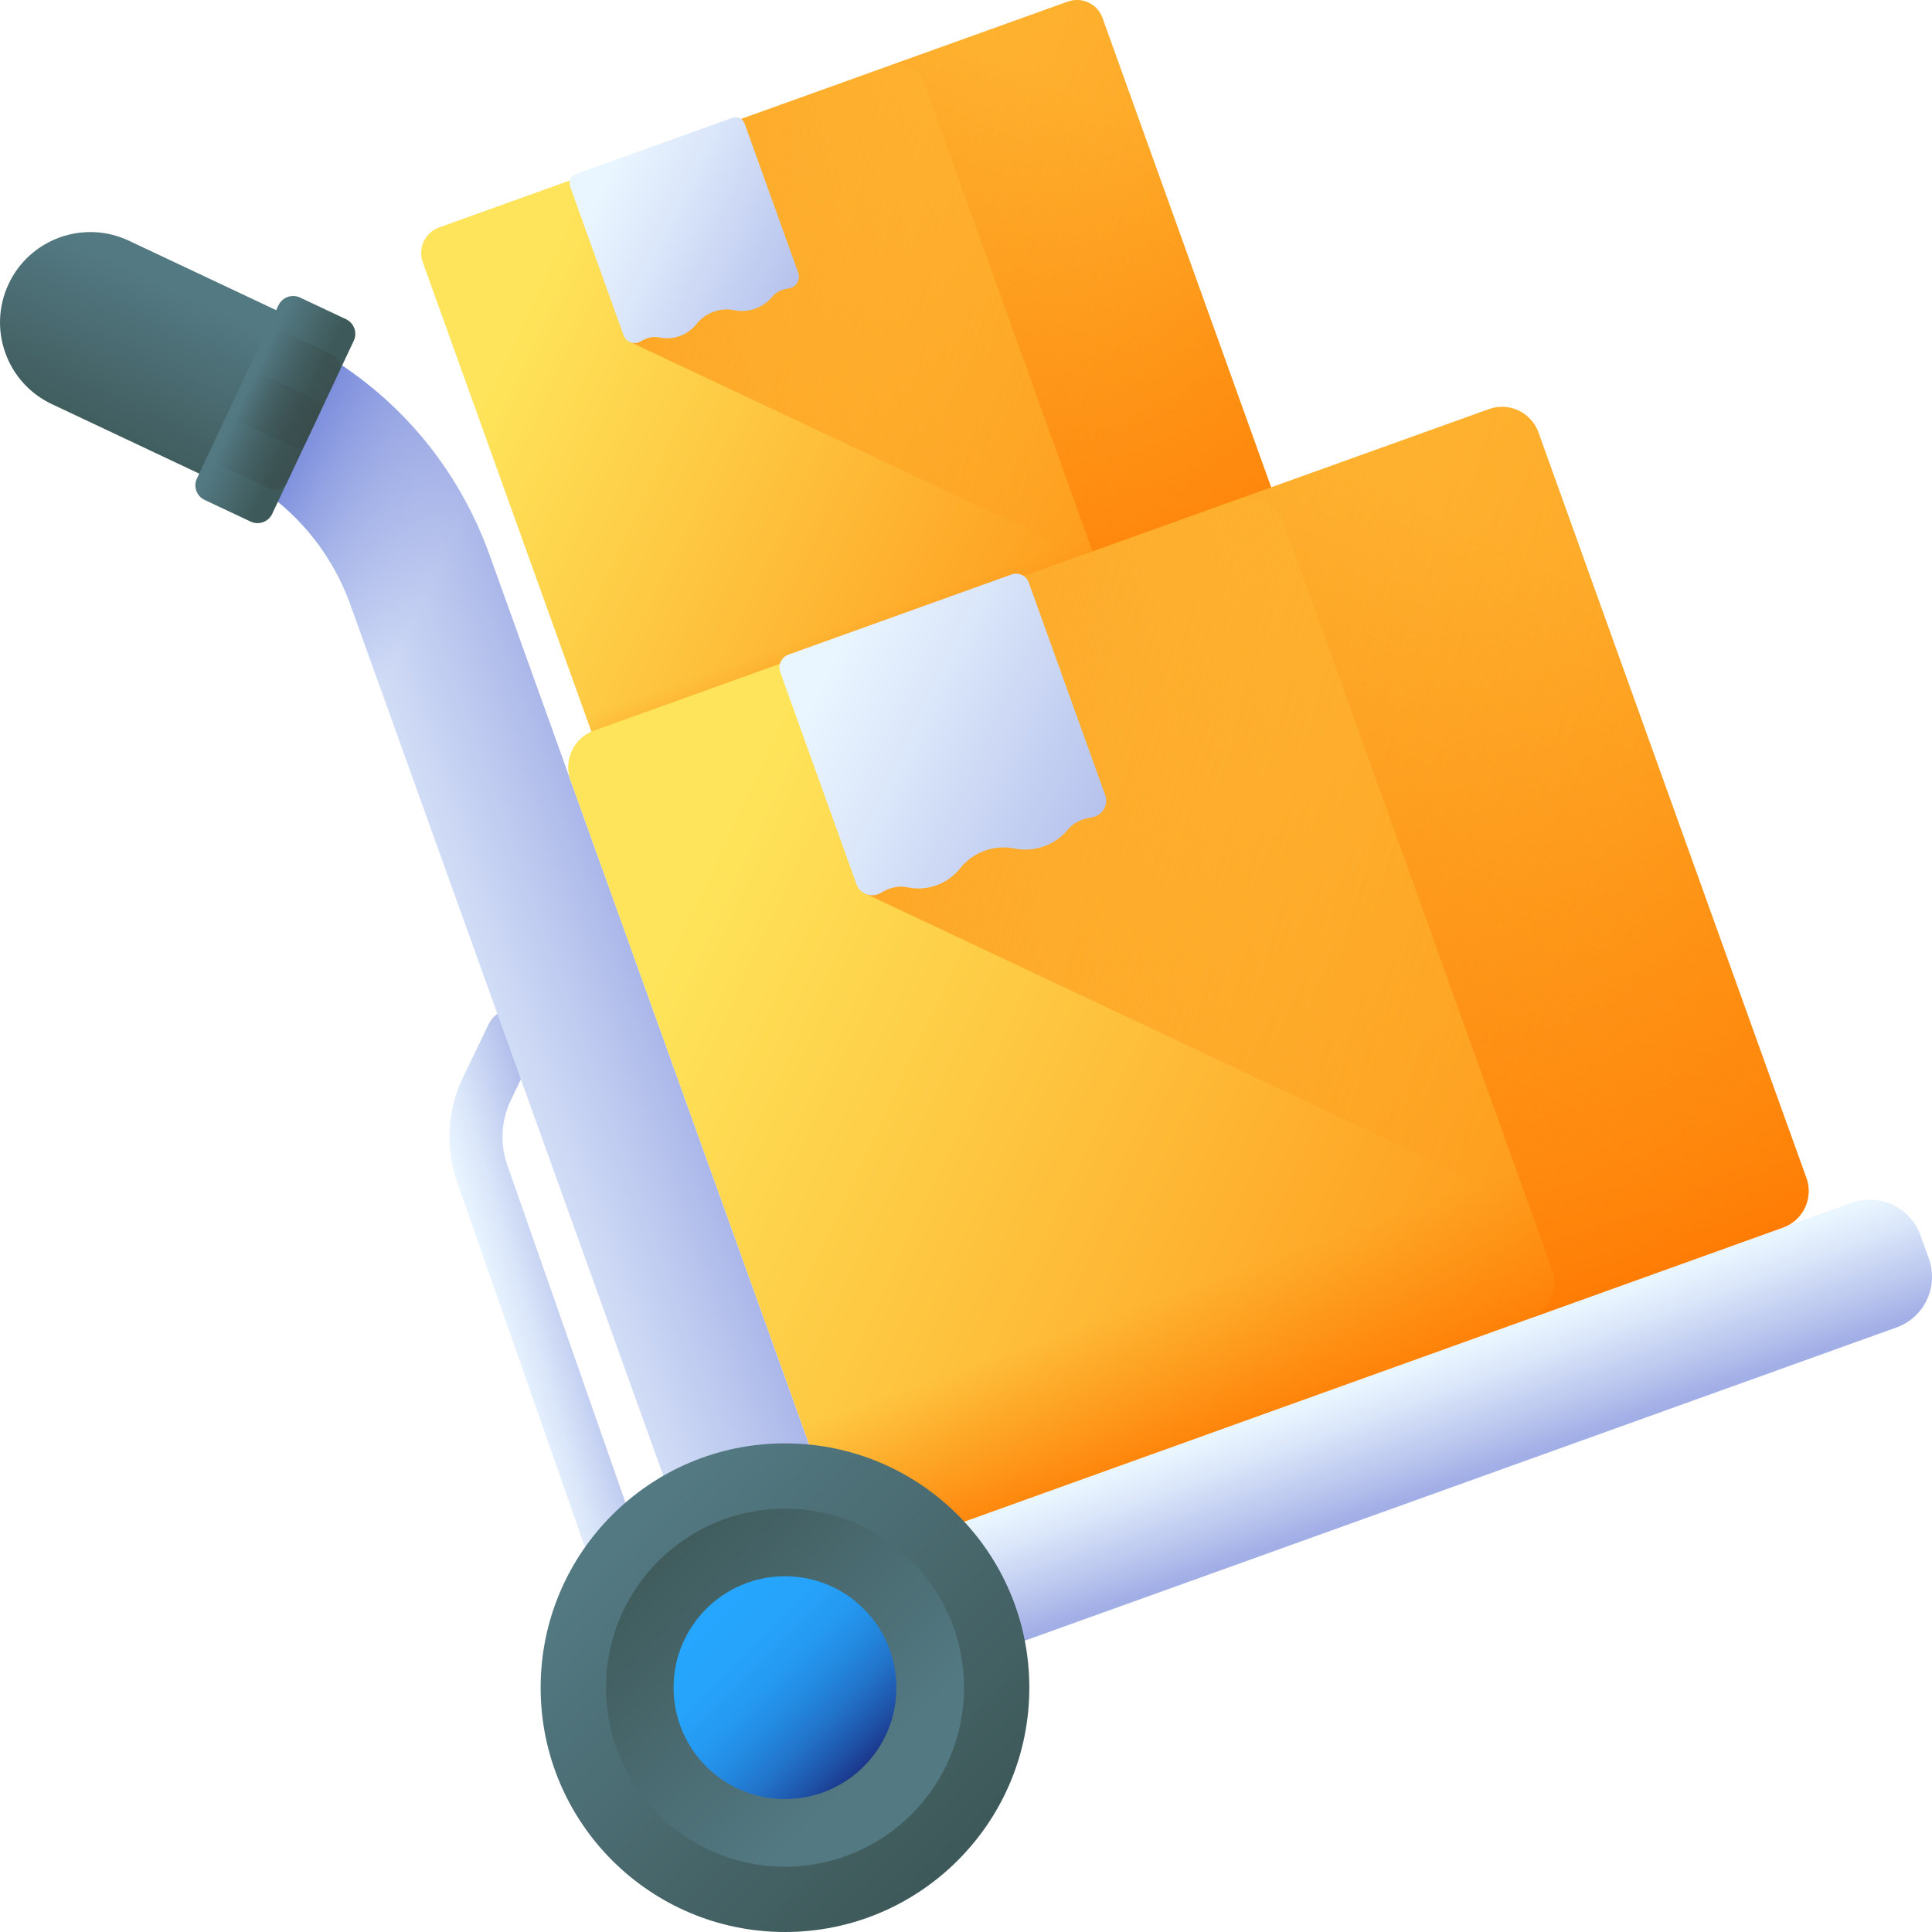 <svg width="36" height="36" viewBox="0 0 36 36" fill="none" xmlns="http://www.w3.org/2000/svg">
<g clip-path="url(#clip0_15124_214667)">
<path d="M23.744 10.739L12.03 14.947C11.767 15.042 11.477 14.905 11.383 14.642L7.878 4.886C7.783 4.623 7.92 4.333 8.183 4.238L19.896 0.03C20.16 -0.065 20.45 0.072 20.544 0.335L24.049 10.091C24.144 10.354 24.007 10.644 23.744 10.739Z" fill="url(#paint0_linear_15124_214667)"/>
<path d="M20.544 0.335L24.049 10.091C24.144 10.354 24.007 10.644 23.744 10.739L22.189 11.297L11.759 6.381L10.668 3.345L19.896 0.03C20.16 -0.065 20.45 0.072 20.544 0.335Z" fill="url(#paint1_linear_15124_214667)"/>
<path d="M19.896 0.03L16.568 1.226C16.831 1.131 17.121 1.268 17.216 1.531L20.721 11.287C20.816 11.55 20.679 11.84 20.416 11.934L23.744 10.739C24.007 10.644 24.144 10.354 24.049 10.091L20.544 0.335C20.449 0.072 20.16 -0.065 19.896 0.03Z" fill="url(#paint2_linear_15124_214667)"/>
<path d="M10.625 12.535L11.382 14.642C11.476 14.905 11.767 15.041 12.03 14.947L23.743 10.739C24.006 10.644 24.143 10.354 24.048 10.091L23.291 7.984L10.625 12.535Z" fill="url(#paint3_linear_15124_214667)"/>
<path d="M12.277 6.287L12.288 6.289C12.549 6.342 12.817 6.243 12.982 6.034C13.151 5.825 13.422 5.727 13.686 5.78C13.95 5.833 14.221 5.736 14.391 5.527C14.47 5.433 14.581 5.392 14.7 5.373C14.837 5.351 14.921 5.212 14.874 5.082L13.875 2.303C13.842 2.21 13.74 2.162 13.648 2.195L10.729 3.244C10.637 3.277 10.589 3.379 10.622 3.472L11.619 6.248C11.666 6.377 11.818 6.431 11.936 6.362C12.042 6.3 12.155 6.262 12.277 6.287Z" fill="url(#paint4_linear_15124_214667)"/>
<path d="M11.621 29.398C11.879 29.308 12.014 29.026 11.924 28.768L9.453 21.71C9.313 21.309 9.337 20.878 9.521 20.496L9.996 19.511C10.114 19.265 10.011 18.97 9.765 18.852C9.519 18.733 9.224 18.837 9.106 19.082L8.631 20.068C8.333 20.688 8.294 21.387 8.521 22.036L10.992 29.095C11.082 29.352 11.364 29.488 11.621 29.398Z" fill="url(#paint5_linear_15124_214667)"/>
<path d="M15.344 31.73C14.628 31.987 13.839 31.616 13.582 30.9L6.531 11.273C6.131 10.16 5.321 9.269 4.251 8.765L1.493 7.465C0.805 7.141 0.511 6.32 0.835 5.632C1.159 4.944 1.98 4.649 2.668 4.974L5.426 6.274C7.161 7.092 8.474 8.536 9.123 10.342L16.174 29.968C16.431 30.684 16.059 31.473 15.344 31.73Z" fill="url(#paint6_linear_15124_214667)"/>
<path d="M4.857 9.111C5.627 9.633 6.211 10.381 6.531 11.273L7.467 13.877L10.059 12.946L9.124 10.342C8.554 8.756 7.472 7.449 6.041 6.6L4.857 9.111Z" fill="url(#paint7_linear_15124_214667)"/>
<path d="M35.336 24.736L14.218 32.324C13.697 32.511 13.122 32.24 12.934 31.718L12.778 31.284C12.591 30.762 12.862 30.188 13.383 30L34.501 22.413C35.023 22.225 35.598 22.497 35.785 23.018L35.941 23.452C36.129 23.974 35.858 24.549 35.336 24.736Z" fill="url(#paint8_linear_15124_214667)"/>
<path d="M33.224 22.872L16.544 28.864C16.169 28.999 15.756 28.805 15.622 28.43L10.63 14.538C10.496 14.163 10.691 13.75 11.065 13.615L27.745 7.623C28.12 7.488 28.532 7.683 28.667 8.057L33.658 21.95C33.793 22.324 33.598 22.737 33.224 22.872Z" fill="url(#paint9_linear_15124_214667)"/>
<path d="M28.666 8.057L33.658 21.95C33.792 22.324 33.597 22.737 33.223 22.872L31.009 23.667L16.156 16.666L14.604 12.344L27.744 7.623C28.119 7.488 28.532 7.683 28.666 8.057Z" fill="url(#paint10_linear_15124_214667)"/>
<path d="M27.745 7.623L23.006 9.325C23.381 9.191 23.793 9.385 23.928 9.76L28.919 23.652C29.054 24.027 28.859 24.44 28.485 24.575L33.224 22.872C33.598 22.737 33.793 22.324 33.658 21.95L28.667 8.057C28.532 7.683 28.12 7.488 27.745 7.623Z" fill="url(#paint11_linear_15124_214667)"/>
<path d="M14.545 25.43L15.623 28.43C15.757 28.805 16.17 28.999 16.545 28.865L33.224 22.872C33.599 22.737 33.794 22.325 33.659 21.95L32.581 18.95L14.545 25.43Z" fill="url(#paint12_linear_15124_214667)"/>
<path d="M16.895 16.532L16.911 16.535C17.282 16.611 17.665 16.47 17.898 16.171C18.14 15.874 18.526 15.735 18.902 15.811C19.277 15.886 19.664 15.747 19.905 15.45V15.45C20.018 15.316 20.176 15.257 20.346 15.23C20.54 15.199 20.66 15.002 20.594 14.817L19.171 10.858C19.124 10.726 18.979 10.658 18.847 10.705L14.691 12.198C14.56 12.246 14.491 12.391 14.538 12.523L15.959 16.476C16.025 16.66 16.241 16.737 16.41 16.639C16.56 16.55 16.721 16.496 16.895 16.532Z" fill="url(#paint13_linear_15124_214667)"/>
<path d="M4.011 8.966L0.966 7.53C0.125 7.134 -0.235 6.131 0.161 5.29C0.557 4.449 1.56 4.089 2.401 4.485L5.446 5.921C6.287 6.317 4.852 9.362 4.011 8.966Z" fill="url(#paint14_linear_15124_214667)"/>
<path d="M5.072 9.575L6.592 6.35C6.663 6.199 6.598 6.019 6.447 5.948L5.592 5.545C5.441 5.473 5.261 5.538 5.189 5.689L3.67 8.914C3.598 9.065 3.663 9.245 3.814 9.316L4.67 9.719C4.821 9.79 5.001 9.726 5.072 9.575Z" fill="url(#paint15_linear_15124_214667)"/>
<path d="M5.35 8.987L6.315 6.939C6.373 6.816 6.32 6.67 6.198 6.612L5.24 6.16C5.117 6.102 4.971 6.155 4.913 6.278L3.947 8.326C3.889 8.449 3.942 8.595 4.065 8.653L5.023 9.105C5.145 9.162 5.292 9.11 5.35 8.987Z" fill="url(#paint16_linear_15124_214667)"/>
<path d="M5.686 8.273L5.978 7.653C6.013 7.58 5.981 7.493 5.908 7.458L4.771 6.922C4.698 6.888 4.61 6.919 4.576 6.992L4.284 7.612C4.249 7.686 4.28 7.773 4.354 7.807L5.491 8.343C5.564 8.378 5.651 8.347 5.686 8.273Z" fill="url(#paint17_linear_15124_214667)"/>
<path d="M14.627 36C17.141 36 19.18 33.962 19.18 31.447C19.18 28.933 17.141 26.895 14.627 26.895C12.113 26.895 10.074 28.933 10.074 31.447C10.074 33.962 12.113 36 14.627 36Z" fill="url(#paint18_linear_15124_214667)"/>
<path d="M14.627 34.783C16.469 34.783 17.963 33.29 17.963 31.447C17.963 29.605 16.469 28.111 14.627 28.111C12.784 28.111 11.291 29.605 11.291 31.447C11.291 33.29 12.784 34.783 14.627 34.783Z" fill="url(#paint19_linear_15124_214667)"/>
<path d="M14.627 33.523C15.774 33.523 16.703 32.594 16.703 31.447C16.703 30.301 15.774 29.371 14.627 29.371C13.48 29.371 12.551 30.301 12.551 31.447C12.551 32.594 13.48 33.523 14.627 33.523Z" fill="url(#paint20_linear_15124_214667)"/>
</g>
<defs>
<linearGradient id="paint0_linear_15124_214667" x1="10.245" y1="4.795" x2="23.988" y2="11.275" gradientUnits="userSpaceOnUse">
<stop stop-color="#FEE45A"/>
<stop offset="1" stop-color="#FE860A"/>
</linearGradient>
<linearGradient id="paint1_linear_15124_214667" x1="21.517" y1="5.751" x2="5.152" y2="1.171" gradientUnits="userSpaceOnUse">
<stop stop-color="#FE860A" stop-opacity="0"/>
<stop offset="1" stop-color="#FE7701"/>
</linearGradient>
<linearGradient id="paint2_linear_15124_214667" x1="21.782" y1="2.471" x2="16.827" y2="13.75" gradientUnits="userSpaceOnUse">
<stop stop-color="#FE860A" stop-opacity="0"/>
<stop offset="1" stop-color="#FE7701"/>
</linearGradient>
<linearGradient id="paint3_linear_15124_214667" x1="17.24" y1="11.056" x2="18.063" y2="13.345" gradientUnits="userSpaceOnUse">
<stop stop-color="#FE860A" stop-opacity="0"/>
<stop offset="1" stop-color="#FE7701"/>
</linearGradient>
<linearGradient id="paint4_linear_15124_214667" x1="11.104" y1="3.509" x2="16" y2="5.818" gradientUnits="userSpaceOnUse">
<stop stop-color="#EAF6FF"/>
<stop offset="0.258" stop-color="#DCE8FA"/>
<stop offset="0.742" stop-color="#B8C4ED"/>
<stop offset="1" stop-color="#A2AEE6"/>
</linearGradient>
<linearGradient id="paint5_linear_15124_214667" x1="9.19" y1="24.503" x2="11.261" y2="23.891" gradientUnits="userSpaceOnUse">
<stop stop-color="#EAF6FF"/>
<stop offset="0.258" stop-color="#DCE8FA"/>
<stop offset="0.742" stop-color="#B8C4ED"/>
<stop offset="1" stop-color="#A2AEE6"/>
</linearGradient>
<linearGradient id="paint6_linear_15124_214667" x1="6.835" y1="18.916" x2="12.149" y2="17.007" gradientUnits="userSpaceOnUse">
<stop stop-color="#EAF6FF"/>
<stop offset="0.258" stop-color="#DCE8FA"/>
<stop offset="0.742" stop-color="#B8C4ED"/>
<stop offset="1" stop-color="#A2AEE6"/>
</linearGradient>
<linearGradient id="paint7_linear_15124_214667" x1="8.034" y1="10.843" x2="4.59" y2="9.219" gradientUnits="userSpaceOnUse">
<stop stop-color="#8795DE" stop-opacity="0"/>
<stop offset="0.468" stop-color="#7D8DDC" stop-opacity="0.468"/>
<stop offset="1" stop-color="#6C7FD8"/>
</linearGradient>
<linearGradient id="paint8_linear_15124_214667" x1="23.956" y1="26.26" x2="24.743" y2="28.45" gradientUnits="userSpaceOnUse">
<stop stop-color="#EAF6FF"/>
<stop offset="0.258" stop-color="#DCE8FA"/>
<stop offset="0.742" stop-color="#B8C4ED"/>
<stop offset="1" stop-color="#A2AEE6"/>
</linearGradient>
<linearGradient id="paint9_linear_15124_214667" x1="14.001" y1="14.407" x2="33.571" y2="23.634" gradientUnits="userSpaceOnUse">
<stop stop-color="#FEE45A"/>
<stop offset="1" stop-color="#FE860A"/>
</linearGradient>
<linearGradient id="paint10_linear_15124_214667" x1="30.051" y1="15.767" x2="6.748" y2="9.246" gradientUnits="userSpaceOnUse">
<stop stop-color="#FE860A" stop-opacity="0"/>
<stop offset="1" stop-color="#FE7701"/>
</linearGradient>
<linearGradient id="paint11_linear_15124_214667" x1="30.43" y1="11.097" x2="23.374" y2="27.157" gradientUnits="userSpaceOnUse">
<stop stop-color="#FE860A" stop-opacity="0"/>
<stop offset="1" stop-color="#FE7701"/>
</linearGradient>
<linearGradient id="paint12_linear_15124_214667" x1="23.965" y1="23.322" x2="25.136" y2="26.582" gradientUnits="userSpaceOnUse">
<stop stop-color="#FE860A" stop-opacity="0"/>
<stop offset="1" stop-color="#FE7701"/>
</linearGradient>
<linearGradient id="paint13_linear_15124_214667" x1="15.224" y1="12.575" x2="22.196" y2="15.862" gradientUnits="userSpaceOnUse">
<stop stop-color="#EAF6FF"/>
<stop offset="0.258" stop-color="#DCE8FA"/>
<stop offset="0.742" stop-color="#B8C4ED"/>
<stop offset="1" stop-color="#A2AEE6"/>
</linearGradient>
<linearGradient id="paint14_linear_15124_214667" x1="3.285" y1="5.4" x2="1.848" y2="8.449" gradientUnits="userSpaceOnUse">
<stop stop-color="#537983"/>
<stop offset="1" stop-color="#3E5959"/>
</linearGradient>
<linearGradient id="paint15_linear_15124_214667" x1="4.565" y1="7.337" x2="5.559" y2="7.805" gradientUnits="userSpaceOnUse">
<stop stop-color="#537983"/>
<stop offset="1" stop-color="#3E5959"/>
</linearGradient>
<linearGradient id="paint16_linear_15124_214667" x1="4.589" y1="7.348" x2="7.056" y2="8.511" gradientUnits="userSpaceOnUse">
<stop stop-color="#384949" stop-opacity="0"/>
<stop offset="1" stop-color="#384949"/>
</linearGradient>
<linearGradient id="paint17_linear_15124_214667" x1="4.588" y1="7.349" x2="7.055" y2="8.511" gradientUnits="userSpaceOnUse">
<stop stop-color="#384949" stop-opacity="0"/>
<stop offset="1" stop-color="#384949"/>
</linearGradient>
<linearGradient id="paint18_linear_15124_214667" x1="11.715" y1="28.536" x2="17.698" y2="34.518" gradientUnits="userSpaceOnUse">
<stop stop-color="#537983"/>
<stop offset="1" stop-color="#3E5959"/>
</linearGradient>
<linearGradient id="paint19_linear_15124_214667" x1="16.17" y1="32.99" x2="11.846" y2="28.666" gradientUnits="userSpaceOnUse">
<stop stop-color="#537983"/>
<stop offset="1" stop-color="#3E5959"/>
</linearGradient>
<linearGradient id="paint20_linear_15124_214667" x1="13.267" y1="30.088" x2="16.234" y2="33.054" gradientUnits="userSpaceOnUse">
<stop stop-color="#26A6FE"/>
<stop offset="0.221" stop-color="#26A3FB"/>
<stop offset="0.393" stop-color="#2599F1"/>
<stop offset="0.55" stop-color="#2389E0"/>
<stop offset="0.697" stop-color="#2173C9"/>
<stop offset="0.837" stop-color="#1E56AB"/>
<stop offset="0.971" stop-color="#1A3386"/>
<stop offset="1" stop-color="#192A7D"/>
</linearGradient>
<clipPath id="clip0_15124_214667">
<rect width="36" height="36" fill="white"/>
</clipPath>
</defs>
</svg>
